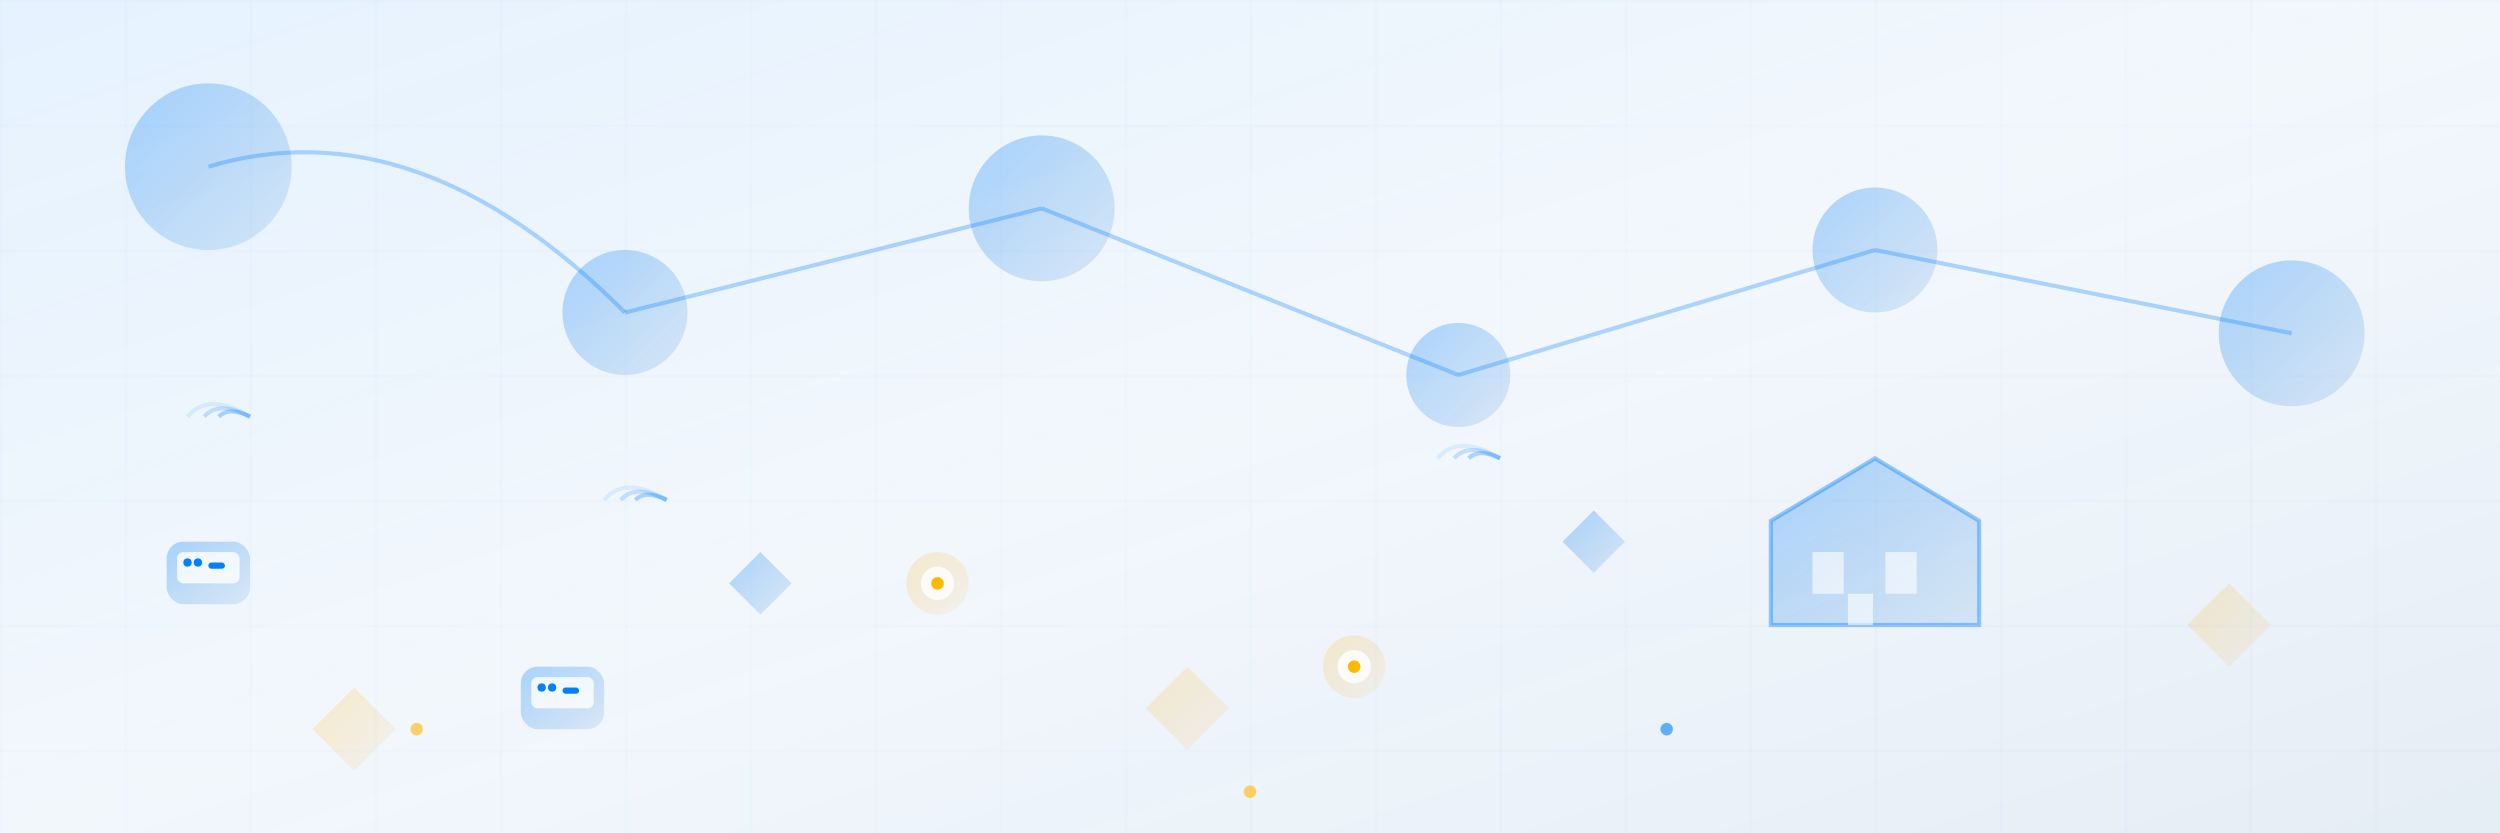 <svg width="1200" height="400" viewBox="0 0 1200 400" fill="none" xmlns="http://www.w3.org/2000/svg">
  <!-- Background gradient -->
  <defs>
    <linearGradient id="bgGradient" x1="0%" y1="0%" x2="100%" y2="100%">
      <stop offset="0%" style="stop-color:#0080FF;stop-opacity:0.1"/>
      <stop offset="50%" style="stop-color:#0066CC;stop-opacity:0.05"/>
      <stop offset="100%" style="stop-color:#004C99;stop-opacity:0.1"/>
    </linearGradient>
    
    <linearGradient id="shape1" x1="0%" y1="0%" x2="100%" y2="100%">
      <stop offset="0%" style="stop-color:#0080FF;stop-opacity:0.3"/>
      <stop offset="100%" style="stop-color:#0066CC;stop-opacity:0.1"/>
    </linearGradient>
    
    <linearGradient id="shape2" x1="0%" y1="0%" x2="100%" y2="100%">
      <stop offset="0%" style="stop-color:#FFB800;stop-opacity:0.2"/>
      <stop offset="100%" style="stop-color:#FF9500;stop-opacity:0.05"/>
    </linearGradient>
  </defs>
  
  <rect width="1200" height="400" fill="url(#bgGradient)"/>
  
  <!-- Abstract shapes representing smart home connectivity -->
  <!-- Large circles representing network nodes -->
  <circle cx="100" cy="80" r="40" fill="url(#shape1)"/>
  <circle cx="300" cy="150" r="30" fill="url(#shape1)"/>
  <circle cx="500" cy="100" r="35" fill="url(#shape1)"/>
  <circle cx="700" cy="180" r="25" fill="url(#shape1)"/>
  <circle cx="900" cy="120" r="30" fill="url(#shape1)"/>
  <circle cx="1100" cy="160" r="35" fill="url(#shape1)"/>
  
  <!-- Connection lines -->
  <path d="M100 80 Q200 50 300 150" stroke="#0080FF" stroke-width="2" stroke-opacity="0.3" fill="none"/>
  <path d="M300 150 Q400 125 500 100" stroke="#0080FF" stroke-width="2" stroke-opacity="0.3" fill="none"/>
  <path d="M500 100 Q600 140 700 180" stroke="#0080FF" stroke-width="2" stroke-opacity="0.3" fill="none"/>
  <path d="M700 180 Q800 150 900 120" stroke="#0080FF" stroke-width="2" stroke-opacity="0.3" fill="none"/>
  <path d="M900 120 Q1000 140 1100 160" stroke="#0080FF" stroke-width="2" stroke-opacity="0.3" fill="none"/>
  
  <!-- Smart device representations -->
  <!-- Smart plugs -->
  <rect x="80" y="260" width="40" height="30" rx="8" fill="url(#shape1)"/>
  <rect x="85" y="265" width="30" height="15" rx="3" fill="white" fill-opacity="0.8"/>
  <circle cx="90" cy="270" r="2" fill="#0080FF"/>
  <circle cx="95" cy="270" r="2" fill="#0080FF"/>
  <rect x="100" y="270" width="8" height="3" rx="1.5" fill="#0080FF"/>
  
  <rect x="250" y="320" width="40" height="30" rx="8" fill="url(#shape1)"/>
  <rect x="255" y="325" width="30" height="15" rx="3" fill="white" fill-opacity="0.8"/>
  <circle cx="260" cy="330" r="2" fill="#0080FF"/>
  <circle cx="265" cy="330" r="2" fill="#0080FF"/>
  <rect x="270" y="330" width="8" height="3" rx="1.5" fill="#0080FF"/>
  
  <!-- Sensors -->
  <circle cx="450" cy="280" r="15" fill="url(#shape2)"/>
  <circle cx="450" cy="280" r="8" fill="white" fill-opacity="0.8"/>
  <circle cx="450" cy="280" r="3" fill="#FFB800"/>
  
  <circle cx="650" cy="320" r="15" fill="url(#shape2)"/>
  <circle cx="650" cy="320" r="8" fill="white" fill-opacity="0.8"/>
  <circle cx="650" cy="320" r="3" fill="#FFB800"/>
  
  <!-- Home outline -->
  <path d="M850 250 L900 220 L950 250 L950 300 L850 300 Z" fill="url(#shape1)" stroke="#0080FF" stroke-width="2" stroke-opacity="0.4"/>
  <rect x="870" y="265" width="15" height="20" fill="white" fill-opacity="0.6"/>
  <rect x="905" y="265" width="15" height="20" fill="white" fill-opacity="0.6"/>
  <rect x="887" y="285" width="12" height="15" fill="white" fill-opacity="0.6"/>
  
  <!-- Floating geometric elements -->
  <polygon points="150,350 170,330 190,350 170,370" fill="url(#shape2)"/>
  <polygon points="350,280 365,265 380,280 365,295" fill="url(#shape1)"/>
  <polygon points="550,340 570,320 590,340 570,360" fill="url(#shape2)"/>
  <polygon points="750,260 765,245 780,260 765,275" fill="url(#shape1)"/>
  <polygon points="1050,300 1070,280 1090,300 1070,320" fill="url(#shape2)"/>
  
  <!-- WiFi signal representations -->
  <g transform="translate(120, 200)">
    <path d="M0 0 Q-10 -5 -15 0" stroke="#0080FF" stroke-width="2" stroke-opacity="0.3" fill="none"/>
    <path d="M0 0 Q-15 -8 -22 0" stroke="#0080FF" stroke-width="2" stroke-opacity="0.2" fill="none"/>
    <path d="M0 0 Q-20 -12 -30 0" stroke="#0080FF" stroke-width="2" stroke-opacity="0.1" fill="none"/>
  </g>
  
  <g transform="translate(320, 240)">
    <path d="M0 0 Q-10 -5 -15 0" stroke="#0080FF" stroke-width="2" stroke-opacity="0.3" fill="none"/>
    <path d="M0 0 Q-15 -8 -22 0" stroke="#0080FF" stroke-width="2" stroke-opacity="0.2" fill="none"/>
    <path d="M0 0 Q-20 -12 -30 0" stroke="#0080FF" stroke-width="2" stroke-opacity="0.1" fill="none"/>
  </g>
  
  <g transform="translate(720, 220)">
    <path d="M0 0 Q-10 -5 -15 0" stroke="#0080FF" stroke-width="2" stroke-opacity="0.3" fill="none"/>
    <path d="M0 0 Q-15 -8 -22 0" stroke="#0080FF" stroke-width="2" stroke-opacity="0.2" fill="none"/>
    <path d="M0 0 Q-20 -12 -30 0" stroke="#0080FF" stroke-width="2" stroke-opacity="0.1" fill="none"/>
  </g>
  
  <!-- Subtle grid pattern -->
  <defs>
    <pattern id="grid" width="60" height="60" patternUnits="userSpaceOnUse">
      <path d="M 60 0 L 0 0 0 60" fill="none" stroke="#0080FF" stroke-width="0.5" stroke-opacity="0.1"/>
    </pattern>
  </defs>
  <rect width="1200" height="400" fill="url(#grid)"/>
  
  <!-- Animated elements (CSS animations would be applied) -->
  <circle cx="200" cy="350" r="3" fill="#FFB800" fill-opacity="0.6">
    <animate attributeName="r" values="3;6;3" dur="3s" repeatCount="indefinite"/>
    <animate attributeName="fill-opacity" values="0.6;0.2;0.6" dur="3s" repeatCount="indefinite"/>
  </circle>
  
  <circle cx="800" cy="350" r="3" fill="#0080FF" fill-opacity="0.6">
    <animate attributeName="r" values="3;6;3" dur="4s" repeatCount="indefinite"/>
    <animate attributeName="fill-opacity" values="0.6;0.2;0.6" dur="4s" repeatCount="indefinite"/>
  </circle>
  
  <circle cx="600" cy="380" r="3" fill="#FFB800" fill-opacity="0.6">
    <animate attributeName="r" values="3;6;3" dur="5s" repeatCount="indefinite"/>
    <animate attributeName="fill-opacity" values="0.6;0.2;0.6" dur="5s" repeatCount="indefinite"/>
  </circle>
</svg>
